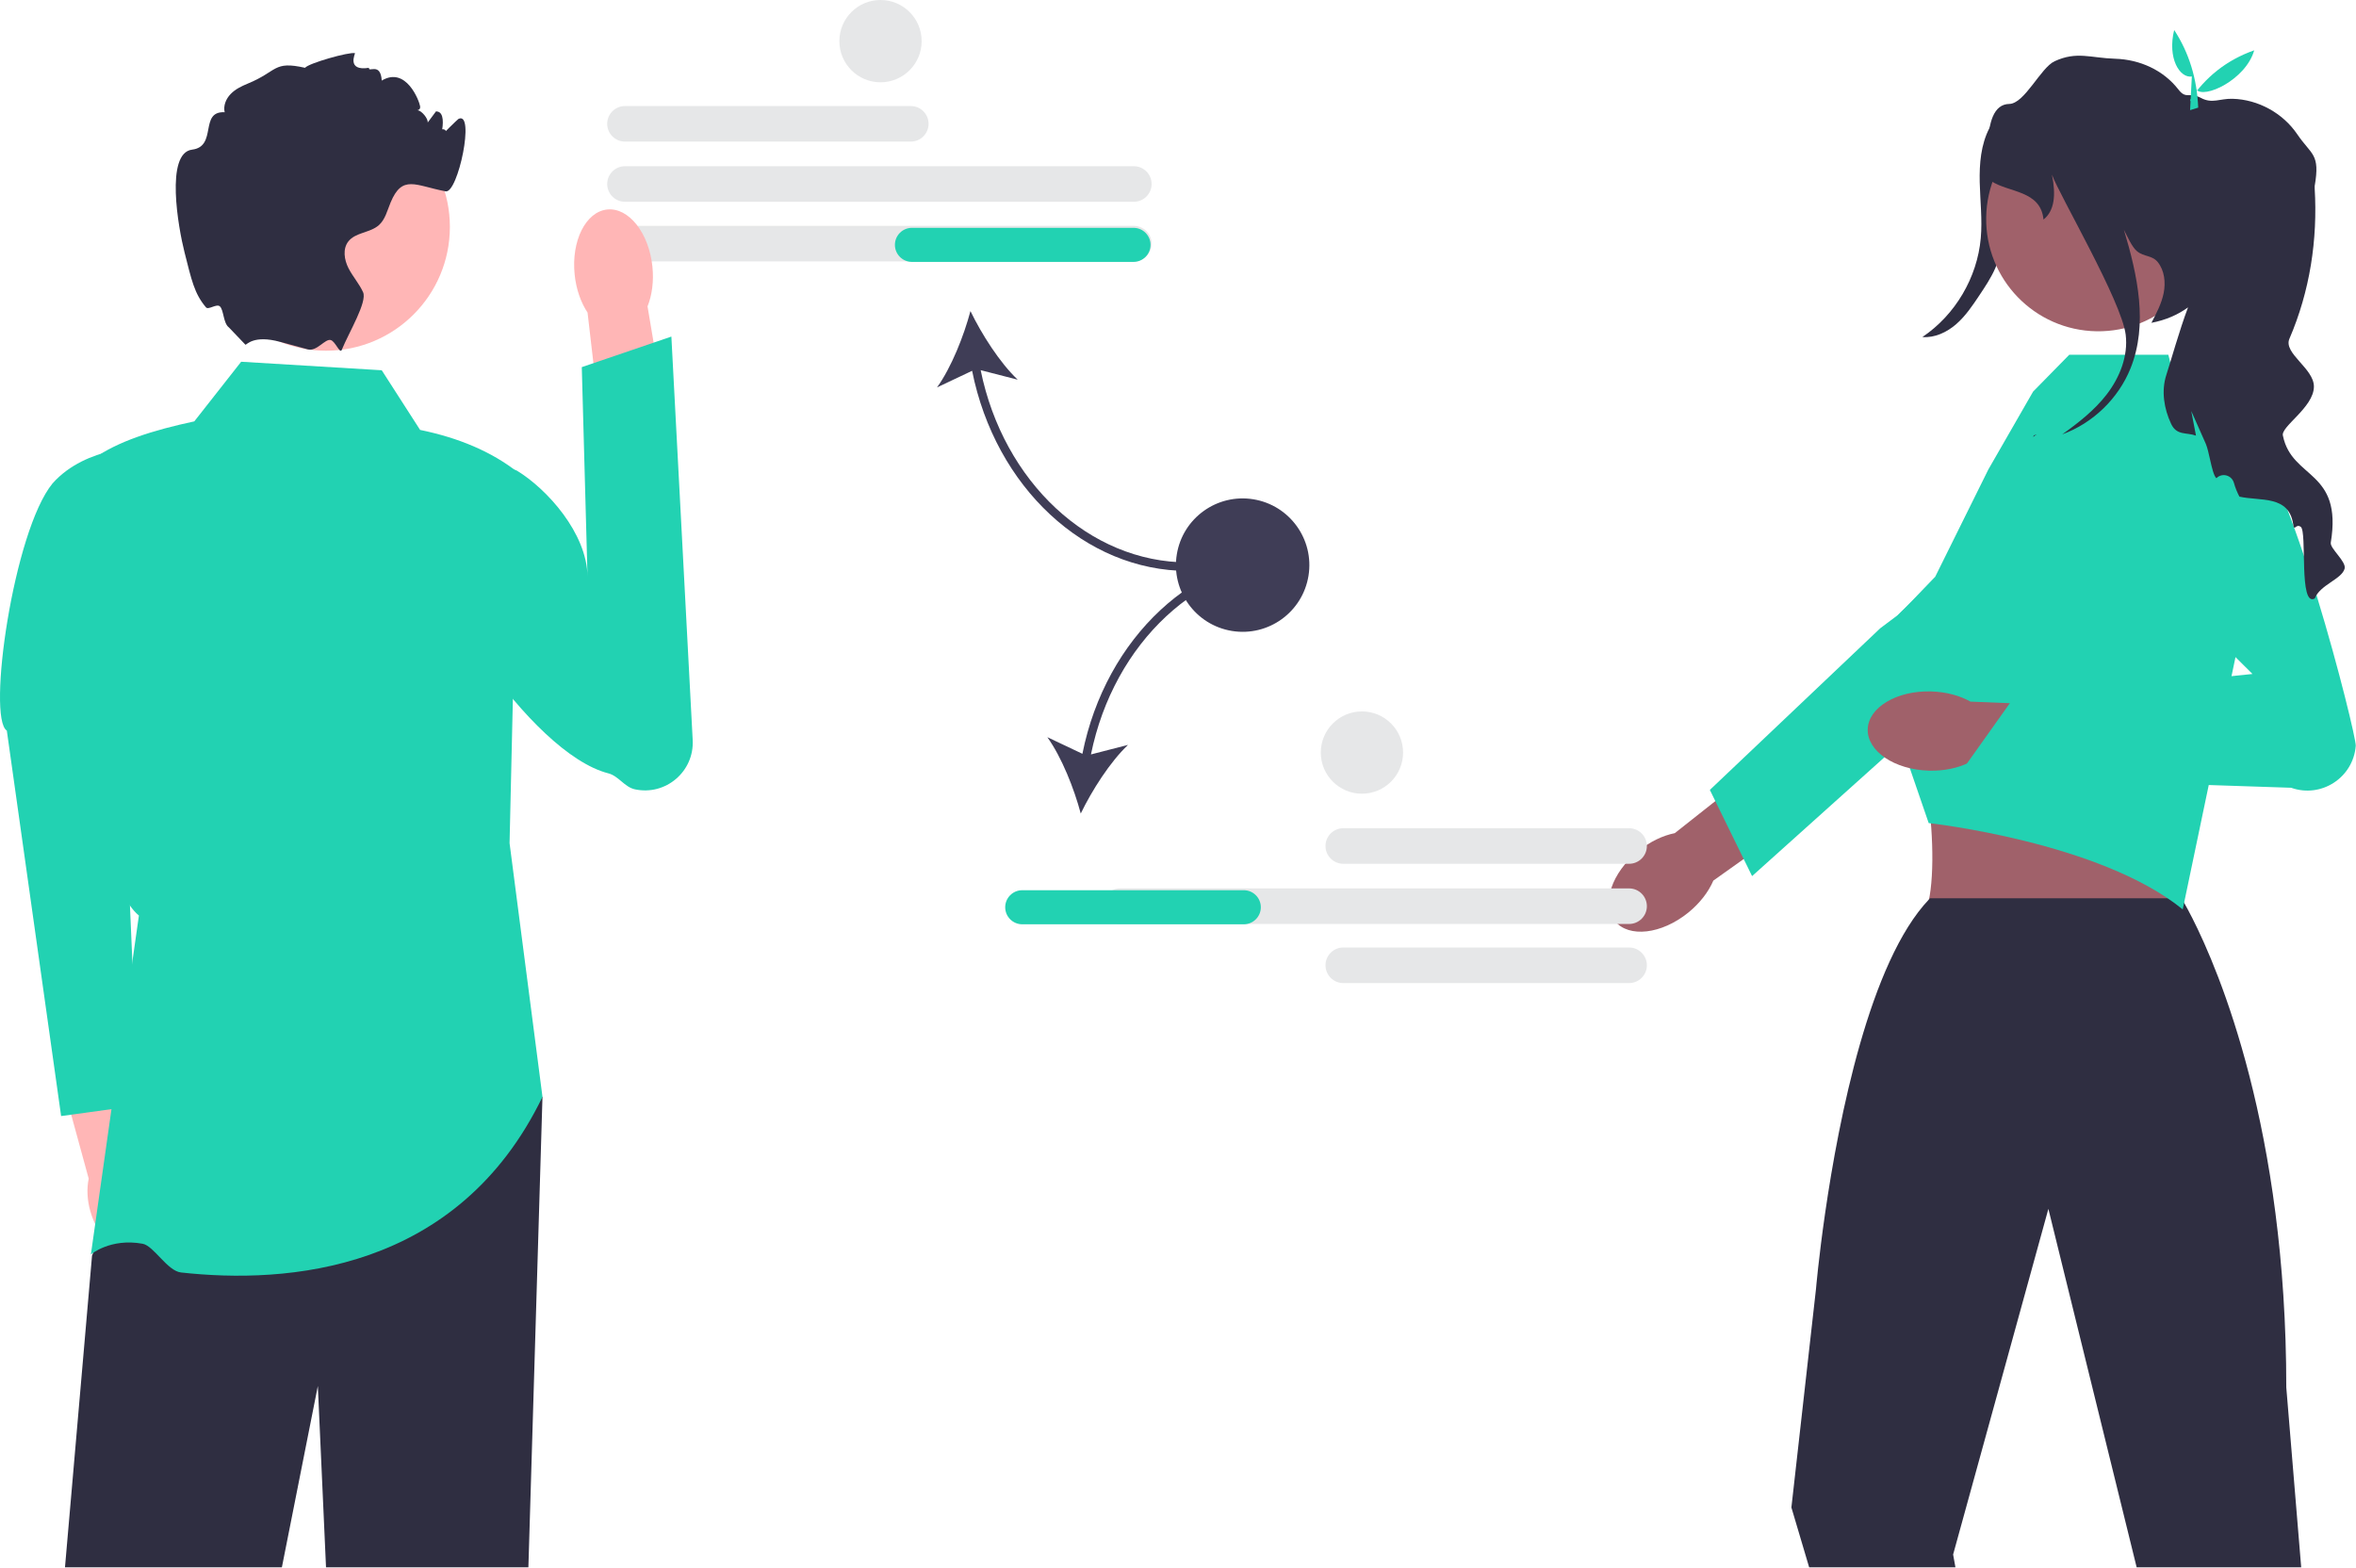 <svg width="553" height="368" viewBox="0 0 553 368" fill="none" xmlns="http://www.w3.org/2000/svg">
<path d="M213.78 33.239H146.695C144.394 33.239 142.521 31.367 142.521 29.065C142.521 26.764 144.394 24.892 146.695 24.892H213.78C216.082 24.892 217.954 26.764 217.954 29.065C217.954 31.367 216.082 33.239 213.78 33.239Z" fill="#E6E7E8"/>
<path d="M266.134 47.366H146.695C144.394 47.366 142.521 45.494 142.521 43.193C142.521 40.891 144.394 39.019 146.695 39.019H266.134C268.435 39.019 270.308 40.891 270.308 43.193C270.308 45.494 268.435 47.366 266.134 47.366Z" fill="#E6E7E8"/>
<path d="M266.134 61.366H146.695C144.394 61.366 142.521 59.494 142.521 57.193C142.521 54.891 144.394 53.019 146.695 53.019H266.134C268.435 53.019 270.308 54.891 270.308 57.193C270.308 59.494 268.435 61.366 266.134 61.366Z" fill="#E6E7E8"/>
<path d="M278.785 134.019V132.019C255.699 132.019 235.54 113.161 230.18 86.893L238.878 89.13C234.671 85.145 230.421 78.472 227.785 73.019C226.228 78.873 223.319 86.23 219.943 90.941L228.173 87.043C233.646 114.371 254.672 134.019 278.785 134.019Z" fill="#3F3D56"/>
<path d="M270.053 57.48C270.053 59.686 268.258 61.48 266.053 61.48H214.053C211.847 61.48 210.053 59.686 210.053 57.48C210.053 55.274 211.847 53.48 214.053 53.48H266.053C268.258 53.48 270.053 55.274 270.053 57.48Z" fill="#22D2B2"/>
<path d="M35.904 280.297C35.112 277.541 33.757 275.19 32.143 273.513L26.279 246.783L13.498 249.914L20.822 276.691C20.341 278.957 20.437 281.662 21.229 284.418C23.037 290.715 27.788 294.898 31.841 293.76C35.893 292.622 37.712 286.594 35.904 280.297Z" fill="#FFB6B6"/>
<path d="M34.136 104.956C34.136 104.956 20.331 104.48 12.331 113.48C3.165 124.676 -3.1 168.547 1.603 171.501L14.346 261.987L32.517 259.49L27.853 150.921L34.136 104.956Z" fill="#22D2B2"/>
<path d="M127.33 257.48L124.023 367.917H76.523L74.603 325.347L66.163 367.917H15.253L21.603 294.737L28.163 279.347L32.603 268.917L127.33 257.48Z" fill="#2F2E41"/>
<path d="M89.604 86.917L56.604 84.917L45.604 98.917C36.103 100.951 27.523 103.577 21.604 107.917C23.02 149.843 19.909 204.359 32.604 214.917L21.331 294.48C21.331 294.48 25.877 290.585 33.471 291.96C36.094 292.435 39.261 298.345 42.485 298.703C67.254 301.455 107.422 298.625 127.331 257.48L119.604 197.917L121.604 110.917C115.351 105.975 107.578 102.763 98.604 100.917L89.604 86.917Z" fill="#22D2B2"/>
<path d="M153.133 62.578C153.492 66.045 153.037 69.306 151.99 71.92L157.487 104.732L141.797 106.891L137.91 73.374C136.351 71.029 135.24 67.93 134.882 64.463C134.064 56.543 137.486 49.7 142.526 49.18C147.567 48.66 152.316 54.658 153.133 62.578Z" fill="#FFB6B6"/>
<path d="M100.97 113.424C99.327 115.848 99.785 118.572 99.393 121.846C97.728 135.742 124.357 176.806 142.783 181.534C145.201 182.154 146.578 184.762 149.019 185.287C156.248 186.841 162.98 181.102 162.589 173.718L157.584 79.01L136.557 86.182L137.903 135.352C137.769 125.166 128.415 114.794 121.33 110.48C121.33 110.48 106.979 104.558 100.97 113.424Z" fill="#22D2B2"/>
<path d="M76.528 82.329C92.581 82.329 105.595 69.315 105.595 53.262C105.595 37.208 92.581 24.194 76.528 24.194C60.474 24.194 47.46 37.208 47.46 53.262C47.46 69.315 60.474 82.329 76.528 82.329Z" fill="#FFB6B6"/>
<path d="M103.603 31.917C103.353 31.977 107.429 28.004 107.603 27.917C111.603 25.917 107.493 45.467 104.603 44.917C97.493 43.567 94.423 40.887 91.663 47.577C90.893 49.437 90.413 51.537 88.913 52.867C86.853 54.677 83.433 54.527 81.753 56.687C80.403 58.427 80.793 60.987 81.793 62.947C82.793 64.917 84.313 66.587 85.223 68.597C86.243 70.857 81.893 78.047 80.233 82.087V82.097L80.223 82.121C79.782 83.18 78.734 80.128 77.627 79.823C76.303 79.459 74.352 82.585 72.243 82.017C72.233 82.017 72.223 82.007 72.213 82.007C70.203 81.447 67.963 80.847 65.743 80.247H65.733C59.483 78.547 57.903 80.987 57.603 80.917L53.723 76.857C52.392 75.888 52.542 72.758 51.603 71.917C50.835 71.23 48.921 72.818 48.357 72.157C45.59 68.918 44.954 65.676 43.323 59.277C41.833 53.427 38.743 35.917 45.093 35.127C51.083 34.377 46.703 26.037 52.733 26.347C52.373 24.827 53.043 23.197 54.133 22.077C55.213 20.947 56.653 20.247 58.103 19.647C65.253 16.727 64.063 14.217 71.603 15.917C72.353 14.867 81.971 12.13 83.331 12.48C83.43 12.5 81.233 16.767 86.603 15.917C86.403 17.147 89.331 14.48 89.603 18.917C95.331 15.48 98.413 23.707 98.603 24.917C98.853 26.427 96.573 25.657 98.093 25.887C98.993 26.027 100.533 27.857 100.383 28.767C101.033 27.887 101.683 27.017 102.343 26.137C102.463 26.147 102.573 26.167 102.693 26.187C105.733 26.767 102.248 36.705 102.373 33.607C102.603 27.917 106.633 31.247 103.603 31.917Z" fill="#2F2E41"/>
<path d="M474.37 25.958C473.295 34.785 472.122 43.6 470.849 52.401C470.333 55.976 469.786 59.596 468.348 62.909C467.366 65.17 465.991 67.235 464.624 69.287C463.008 71.711 461.366 74.166 459.171 76.082C456.977 77.998 454.126 79.343 451.222 79.118C458.928 73.931 464.107 65.157 464.926 55.903C465.311 51.553 464.783 47.181 464.681 42.815C464.58 38.45 464.946 33.932 466.96 30.058C468.974 26.183 472.953 23.082 477.318 23.192L474.37 25.958Z" fill="#2F2E41"/>
<path d="M396.267 214.231C389.997 219.316 382.29 220.204 379.054 216.214C375.817 212.224 378.277 204.866 384.547 199.78C387.292 197.554 390.312 196.133 393.112 195.572L419.952 174.356L429.64 187.163L402.153 206.719C401.027 209.343 399.012 212.004 396.267 214.231Z" fill="#A0616A"/>
<path d="M401.337 185.428L441.33 147.48L445.33 144.48C445.33 144.48 468.288 122.113 474.232 121.601C476.75 121.385 479.268 122.012 481.389 123.39C484.816 125.613 486.591 129.27 486.591 132.957C486.591 136.037 485.35 139.133 482.81 141.412L446.197 174.282L430.621 188.263L411.25 205.657L409.28 201.646L402.621 188.054L401.337 185.428Z" fill="#22D2B2"/>
<path d="M486.853 159.746L446.81 172.011C453.514 173.899 456.321 214.75 450.082 216.019C450.082 216.019 516.446 220.74 512.825 216.019C508.411 210.265 514.331 172.028 517.154 172.011L486.853 159.746Z" fill="#A0616A"/>
<path d="M540.137 367.92L536.637 325.68C536.637 310.57 535.657 296.92 534.087 284.75C527.797 235.9 512.027 210.86 512.027 210.86H453.027C452.947 210.95 452.867 211.02 452.787 211.11L452.777 211.12C438.857 225.75 431.617 262.54 428.397 284.75C426.867 295.32 426.247 302.59 426.247 302.59L420.477 353.87L424.647 367.92H458.977L458.437 364.91L480.527 284.75L480.797 283.77L481.037 284.75L501.517 367.92L540.137 367.92Z" fill="#2F2E41"/>
<path d="M454.235 135.379L466.702 110.212L477.207 91.928L485.702 83.271H508.951L511.116 91.928L524.102 99.142L528.695 135.215L512.33 213.48C492.851 197.608 452.702 193.212 452.702 193.212L446.197 174.282L441.897 151.476L441.378 148.749L454.235 135.379Z" fill="#22D2B2"/>
<path d="M452.74 180.905C444.67 180.676 438.245 176.327 438.391 171.192C438.537 166.056 445.197 162.078 453.268 162.307C456.8 162.407 460.018 163.297 462.506 164.697L496.691 166.096L495.693 182.124L462.099 179.043C459.535 180.3 456.273 181.006 452.74 180.905Z" fill="#A0616A"/>
<path d="M496.457 126.198L528.703 158.212L472.535 163.964L459.482 182.324L537.771 184.92C544.834 187.435 552.358 182.554 552.94 175.078C553.136 172.554 537.052 108.506 527.316 102.56C515.904 95.591 496.457 126.198 496.457 126.198Z" fill="#22D2B2"/>
<path d="M518.856 51.858C519.091 37.316 507.492 25.338 492.951 25.104C478.41 24.869 466.431 36.467 466.197 51.008C465.963 65.55 477.561 77.528 492.102 77.763C506.643 77.997 518.622 66.399 518.856 51.858Z" fill="#A0616A"/>
<path d="M550.331 133.48C549.671 135.98 544.531 137.27 543.331 140.48C539.511 142.66 541.581 124.85 540.041 123.68C538.851 122.79 538.531 124.94 538.261 123.09C537.241 116.15 530.571 117.7 525.631 116.58C525.071 115.49 524.641 114.43 524.361 113.4C523.861 111.54 521.581 110.89 520.231 112.26C519.621 111.72 519.181 109.81 518.751 107.9C518.441 106.51 518.131 105.12 517.771 104.24L514.331 96.48L515.441 102.26C513.191 101.45 510.921 102.29 509.611 99.51C507.931 95.94 507.261 91.76 508.481 88.01C509.591 84.61 511.461 77.8 513.571 72.16C511.181 73.89 508.311 75.15 504.981 75.78C506.161 73.54 507.361 71.26 507.861 68.77C508.351 66.28 508.051 63.51 506.471 61.53C505.171 59.9 503.251 60.31 501.631 59C500.371 57.98 499.281 55.37 498.521 53.94C501.761 64.71 504.211 76.15 500.091 86.43C497.241 93.55 491.241 99.34 484.041 101.97C487.871 99.23 491.611 96.31 494.481 92.59C497.551 88.6 499.551 83.56 498.941 78.56C497.981 70.71 483.421 45.88 481.631 41C482.611 45.77 482.231 49.49 479.651 51.54C478.981 44.62 471.441 45.25 467.331 42.48C467.331 42.48 464.151 24.51 471.611 24.4C475.211 24.35 478.981 15.89 482.251 14.38C487.471 11.97 490.671 13.61 496.461 13.79C502.241 13.96 507.791 16.45 511.321 21.02C513.171 23.41 513.851 21.51 516.631 23C519.271 24.41 521.051 23.1 524.041 23.19C530.031 23.35 535.841 26.55 539.201 31.5C542.561 36.46 544.631 36 543.301 43.67C543.281 43.76 543.281 43.94 543.301 44.21C544.031 56.29 542.161 68.4 537.371 79.52C535.891 82.94 543.13 86.47 543.12 90.74C543.11 95.7 535.121 100.22 535.861 102.34C537.981 112.55 549.891 110.28 547.081 127.37C546.851 128.76 550.771 131.81 550.331 133.48Z" fill="#2F2E41"/>
<path d="M477.378 102.211C477.598 102.141 477.818 102.061 478.038 101.971C477.758 102.171 477.488 102.361 477.208 102.561L477.378 102.211Z" fill="#2F2E41"/>
<path d="M514.471 17.96C511.606 18.386 508.696 13.633 510.323 7.043C513.867 12.462 515.679 18.563 515.964 25.265L514.054 25.857L514.471 17.96Z" fill="#22D2B2"/>
<path d="M529.106 11.809C527.151 18.735 517.224 23.371 515.471 20.96L515.27 25.091L514.043 23.512C517.603 18.218 522.456 14.156 529.106 11.809Z" fill="#22D2B2"/>
<path d="M311.121 198.594C311.121 196.292 312.994 194.42 315.295 194.42H382.38C384.681 194.42 386.554 196.292 386.554 198.594C386.554 200.895 384.681 202.768 382.38 202.768H315.295C312.994 202.768 311.121 200.895 311.121 198.594Z" fill="#E6E7E8"/>
<path d="M311.121 226.594C311.121 224.292 312.994 222.42 315.295 222.42H382.38C384.681 222.42 386.554 224.292 386.554 226.594C386.554 228.895 384.681 230.768 382.38 230.768H315.295C312.994 230.768 311.121 228.895 311.121 226.594Z" fill="#E6E7E8"/>
<path d="M262.941 216.895C260.64 216.895 258.768 215.022 258.768 212.721C258.768 210.419 260.64 208.547 262.941 208.547H382.38C384.681 208.547 386.554 210.419 386.554 212.721C386.554 215.022 384.681 216.895 382.38 216.895H262.941Z" fill="#E6E7E8"/>
<path d="M254.062 176.947L245.832 173.048C249.208 177.759 252.116 185.117 253.673 190.971C256.31 185.518 260.56 178.845 264.767 174.859L256.069 177.097C261.429 150.829 281.588 131.971 304.673 131.971V129.971C280.56 129.971 259.534 149.619 254.062 176.947Z" fill="#3F3D56"/>
<path d="M291.941 216.971H239.941C237.736 216.971 235.941 215.177 235.941 212.971C235.941 210.765 237.736 208.971 239.941 208.971H291.941C294.147 208.971 295.941 210.765 295.941 212.971C295.941 215.177 294.147 216.971 291.941 216.971Z" fill="#22D2B2"/>
<path d="M307.128 135.165C308.514 126.63 302.717 118.587 294.181 117.202C285.646 115.817 277.603 121.614 276.218 130.149C274.833 138.685 280.629 146.727 289.165 148.113C297.701 149.498 305.743 143.701 307.128 135.165Z" fill="#3F3D56"/>
<path d="M206.673 19.315C212.007 19.315 216.33 14.991 216.33 9.657C216.33 4.324 212.007 0 206.673 0C201.339 0 197.016 4.324 197.016 9.657C197.016 14.991 201.339 19.315 206.673 19.315Z" fill="#E6E7E8"/>
<path d="M319.673 186.315C325.007 186.315 329.33 181.991 329.33 176.657C329.33 171.324 325.007 167 319.673 167C314.339 167 310.016 171.324 310.016 176.657C310.016 181.991 314.339 186.315 319.673 186.315Z" fill="#E6E7E8"/>
</svg>
